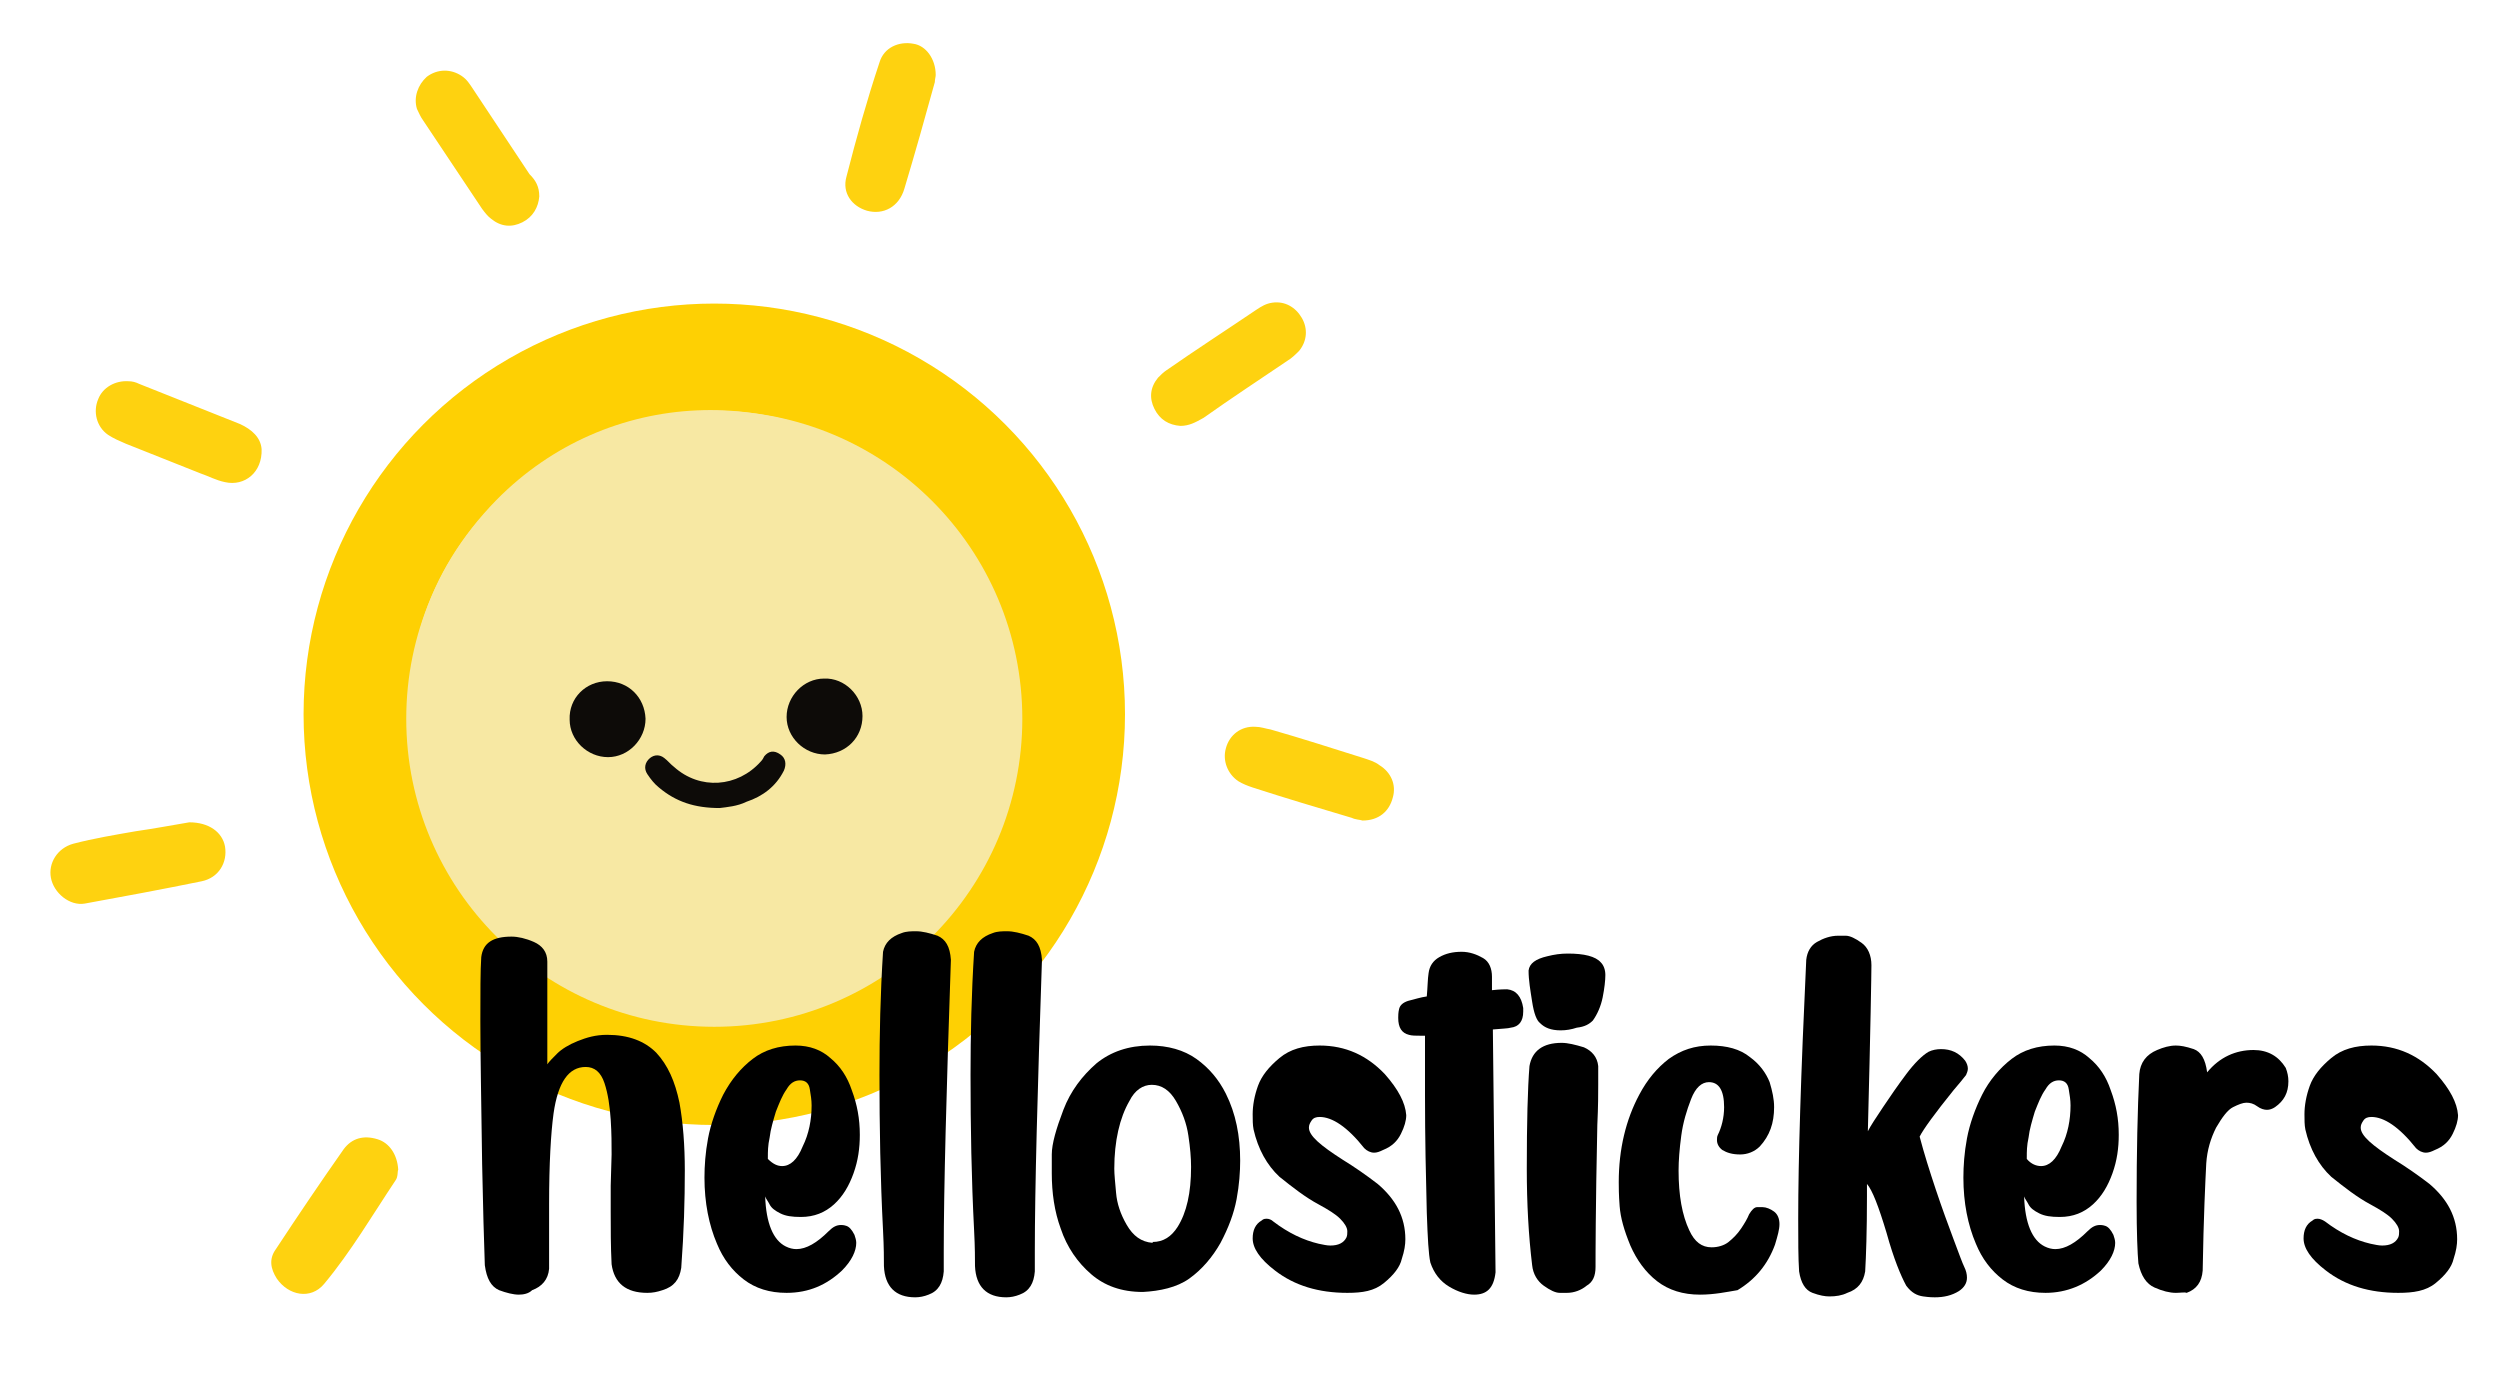 <?xml version="1.0" encoding="utf-8"?>
<!-- Generator: Adobe Illustrator 26.2.1, SVG Export Plug-In . SVG Version: 6.00 Build 0)  -->
<svg version="1.1" id="Layer_5" xmlns="http://www.w3.org/2000/svg" xmlns:xlink="http://www.w3.org/1999/xlink" x="0px" y="0px"
	 viewBox="0 0 280 154" style="enable-background:new 0 0 280 154;" xml:space="preserve">
<style type="text/css">
	.st0{fill:#FED003;}
	.st1{fill:#FED210;}
	.st2{fill:#F7E8A3;}
	.st3{fill:#0D0B08;}
	.st4{enable-background:new    ;}
</style>
<g>
	<path class="st0" d="M81.1,124.1c-1.8,0-3.6-0.1-5.4-0.1c-0.1-0.2-0.3-0.4-0.4-0.6c-2.5-5.4-7.4-6.7-12.4-3.4
		c-0.4,0.2-0.7,0.8-1.6,0.4c0-0.6,0-1.3,0-2c0-2.6-0.1-5.1,0-7.7c0.1-2.3-1-3.1-3.9-3.4c-2.2-0.2-3.4,0.9-3.5,3.2
		c-0.1,1.7-0.1,3.5-0.2,5.2c-6.5-4.3-11.2-10.2-14.5-17.2C26.9,71.7,43,40.7,72.1,36c17.2-2.8,31.6,3.1,42.6,16.7
		c0.3,0.4,0.5,0.8,0.8,1.3c-0.1,0.6,0.1,1.1,0.8,1.1c1.3,1.7,2.4,3.4,3.1,5.5c-0.6,1.6,0.5,2.8,0.9,4.1c2.1,6.3,2.1,12.7,0.7,19.1
		c-0.8,3.6-2.2,7.1-3.8,10.4c-2.1,4-3.5,8.3-5.2,12.5c-0.1,0.1-0.3,0.1-0.4,0c-0.4,0-0.7,0-1,0.3c-1.6,0.6-2.1,1.8-2.1,3.4
		c0,0.5-0.1,1.1-0.1,1.7c-0.7,0.1-1.4,0.6-2.2,0.5c0-0.6-0.1-1.3-0.1-1.9c0-2.7-0.5-3.3-3.1-3.8c-0.5-0.1-1-0.1-1.4-0.2
		c0-0.4,0-0.7,0-1c0.5-0.8,1.2-1.5,2.1-1.9c1,0,2.1-0.1,2.8-0.8c1.5-1.4,3.3-2.5,4.7-4c0.6-0.7,1.3-1.4,1.3-2.3
		c0-2.9,1.4-5.5,1.7-8.4c0.6-5.2,0.5-10.3-0.7-15.4c-0.1-0.5-0.3-0.7-0.8-0.9c-2-7.2-5.7-13.3-11.5-18.1
		c-13.3-11-32.9-10.4-45.5,2.3c-7.9,8-11.1,17.9-9.2,29.1c2.9,17.4,18,28.2,32.9,28c1.9,0,3.8,0,5.7,0c0.5,0.6,1.1,0.5,1.8,0.3
		c3-0.8,6-1.6,8.7-3.1c0.9-0.5,1.8-0.8,2.8-0.8c0.1,3.5-0.2,6.9-0.4,10.4c-1.4,0.6-2.8,1.1-4.2,1.7c-3.5-3.2-7.6-3-10.9,0.4
		C82.2,122.7,81.7,123.4,81.1,124.1z"/>
	<g>
		<g>
			<path class="st0" d="M108.9,112.7c0.4-0.6,0.7-1.3,0.9-2c0.2-0.9,0.2-1.7,0-2.5c-0.1-0.4-0.4-0.7-0.7-0.9
				c-0.3-0.2-0.8-0.3-1.2-0.1s-0.7,0.3-0.9,0.7c-0.2,0.4-0.2,0.7-0.1,1.2c0,0.1,0,0.1,0,0.2c0-0.1,0-0.3-0.1-0.4
				c0.1,0.4,0.1,0.8,0,1.2c0-0.1,0-0.3,0.1-0.4c-0.1,0.4-0.2,0.8-0.3,1.2c0.1-0.1,0.1-0.2,0.1-0.4c-0.1,0.3-0.3,0.6-0.5,0.8
				c-0.2,0.3-0.2,0.8-0.1,1.2s0.4,0.7,0.7,0.9c0.4,0.2,0.8,0.3,1.2,0.1C108.4,113.3,108.7,113.1,108.9,112.7L108.9,112.7z"/>
		</g>
	</g>
	<g>
		<g>
			<path class="st0" d="M99.9,110.9c0.2-0.1,0.4-0.2,0.6-0.3c0.2-0.1,0.3-0.2,0.4-0.4c0.1-0.1,0.2-0.3,0.3-0.5
				c0.1-0.2,0.1-0.4,0-0.6c0-0.2-0.1-0.4-0.2-0.6c-0.1-0.1-0.2-0.2-0.2-0.3c-0.2-0.2-0.4-0.3-0.7-0.4c-0.1,0-0.3,0-0.4,0
				c-0.3,0-0.5,0.1-0.8,0.2c-0.2,0.1-0.4,0.2-0.6,0.3c-0.2,0.1-0.3,0.2-0.4,0.4c-0.1,0.1-0.2,0.3-0.3,0.5c-0.1,0.2-0.1,0.4,0,0.6
				c0,0.2,0.1,0.4,0.2,0.6c0.1,0.1,0.2,0.2,0.2,0.3c0.2,0.2,0.4,0.3,0.7,0.4c0.1,0,0.3,0,0.4,0C99.5,111.1,99.7,111,99.9,110.9
				L99.9,110.9z"/>
		</g>
	</g>
	<g>
		<g>
			<path class="st0" d="M107.4,113.6c1.9,0,1.9-3,0-3S105.5,113.6,107.4,113.6L107.4,113.6z"/>
		</g>
	</g>
	<g>
		<g>
			<path class="st0" d="M99,118.5c0.4-3,0.3-6-0.1-8.9c-0.1-0.8-1.1-1.3-1.9-1c-0.9,0.3-1.2,1-1.1,1.9c0-0.2,0,0.3,0,0.3
				c0,0.2,0,0.3,0.1,0.5c0,0.4,0.1,0.7,0.1,1.1c0.1,0.7,0.1,1.4,0.1,2c0,1.4-0.1,2.8-0.3,4.2c-0.1,0.8,0.8,1.5,1.5,1.5
				C98.4,120,98.9,119.3,99,118.5L99,118.5z"/>
		</g>
	</g>
	<path class="st1" d="M44.6,131c-0.1,0.2,0,0.8-0.3,1.2c-2.6,3.9-5,8-8,11.6c-1.5,1.8-4,1.3-5.3-0.6c-0.7-1.1-0.9-2.2-0.1-3.3
		c2.5-3.8,5-7.5,7.6-11.2c0.9-1.2,2.2-1.6,3.8-1.1C43.6,128,44.5,129.3,44.6,131z"/>
	<path class="st1" d="M21.2,92.1c2.2,0,3.7,1.1,4,2.7c0.3,1.8-0.7,3.5-2.6,3.9c-4.4,0.9-8.7,1.7-13.1,2.5c-1.7,0.3-3.5-1.2-3.8-2.9
		c-0.3-1.6,0.7-3.3,2.5-3.8c2.3-0.6,4.7-1,7-1.4C17.3,92.8,19.4,92.4,21.2,92.1z"/>
	<path class="st1" d="M152.6,91.9c-0.3-0.1-0.8-0.1-1.2-0.3c-3.7-1.1-7.4-2.2-11.1-3.4c-0.6-0.2-1.1-0.4-1.6-0.7
		c-1.2-0.8-1.8-2.3-1.4-3.7c0.4-1.5,1.7-2.5,3.3-2.4c0.6,0,1.1,0.2,1.7,0.3c3.5,1,6.9,2.1,10.4,3.2c0.6,0.2,1.3,0.4,1.8,0.8
		c1.3,0.8,1.9,2.2,1.5,3.6C155.6,90.9,154.4,91.9,152.6,91.9z"/>
	<path class="st1" d="M29.3,50.3c0.1,2.6-1.9,4.2-4.1,3.7c-1-0.2-1.9-0.7-2.8-1c-2.8-1.1-5.5-2.2-8.3-3.3c-0.7-0.3-1.4-0.6-2-1
		c-1.3-0.9-1.7-2.6-1.1-4c0.5-1.3,1.9-2.1,3.4-2c0.4,0,0.8,0.1,1.2,0.3c3.8,1.5,7.5,3,11.3,4.5C28.2,48.1,29.2,49,29.3,50.3z"/>
	<path class="st1" d="M60.4,22c-0.1,1.2-0.7,2.3-1.9,2.9s-2.4,0.5-3.5-0.4c-0.4-0.3-0.7-0.7-1-1.1c-2.2-3.3-4.4-6.6-6.6-9.9
		c-0.3-0.4-0.5-0.9-0.7-1.3c-0.4-1.3,0.1-2.7,1.1-3.6c1.2-0.9,2.7-0.9,3.9-0.1c0.6,0.4,0.9,0.9,1.3,1.5c2.1,3.2,4.2,6.3,6.3,9.5
		C60,20.2,60.4,20.9,60.4,22z"/>
	<path class="st1" d="M104.8,8.4c0,0.2-0.1,0.5-0.1,0.8c-1.1,4-2.2,7.9-3.4,11.9c-0.6,2.1-2.4,3-4.2,2.5c-1.7-0.5-2.8-2-2.3-3.8
		c1.1-4.3,2.3-8.6,3.7-12.8c0.5-1.7,2.2-2.4,3.8-2.1C103.7,5.1,104.8,6.6,104.8,8.4z"/>
	<path class="st1" d="M132.2,47.7c-1.3-0.1-2.3-0.7-2.9-1.9c-0.6-1.2-0.5-2.4,0.4-3.5c0.3-0.3,0.6-0.6,0.9-0.8
		c3.3-2.3,6.7-4.5,10.1-6.8c0.6-0.4,1.1-0.7,1.8-0.8c1.4-0.2,2.6,0.5,3.3,1.7s0.6,2.6-0.3,3.7c-0.4,0.4-0.8,0.8-1.3,1.1
		c-3.1,2.1-6.3,4.2-9.4,6.4C133.9,47.3,133.2,47.7,132.2,47.7z"/>
	<path class="st1" d="M114.4,107.1c-0.8-0.2-1.7-0.3-2.5-0.5c1.7-4.2,3.2-8.4,5.2-12.5c1.7-3.3,3.1-6.7,3.8-10.4
		c1.4-6.5,1.4-12.8-0.7-19.1c-0.4-1.3-1.5-2.6-0.9-4.1c1.5,2.1,2.2,4.6,2.9,7c3.5,13.2,1.4,25.5-6,36.9
		C115.5,105.4,115,106.2,114.4,107.1z"/>
	<path class="st1" d="M106,114.9c-0.1-0.8-0.1-1.5,0-2.3c0.8,0.1,1.4-0.4,2.2-0.5c0.1,0.5,0.1,1,0,1.5
		C107.5,114,106.8,114.4,106,114.9z"/>
	<path class="st1" d="M116.2,55.1c-0.7-0.1-0.9-0.5-0.8-1.1C115.9,54.2,116.2,54.6,116.2,55.1z"/>
	<circle class="st0" cx="80" cy="80" r="46"/>
	<path class="st2" d="M103.5,103.7c-0.9,0.5-1.5,1.1-2.1,1.9c-0.9,0.2-1.6,0.8-1.9,1.6l0.1-0.1c-0.3,0-0.5,0.2-0.6,0.5l0,0
		c-0.6,0-1.1,0.3-1.6,0.6c-1.9,1.3-3.9,2.1-6,3s-4.3,1-6.4,1.9c-1.9,0-3.8,0-5.7,0c-14.9,0.2-30.1-10.6-32.9-28
		c-1.8-11.1,1.3-21,9.2-29.1c12.5-12.7,32.2-13.3,45.5-2.3c5.8,4.8,9.4,10.9,11.5,18.1c0,0.3-0.1,0.7,0,1c1.8,8.1,0.4,15.6-3.3,22.9
		C107.8,98.7,105.6,101.1,103.5,103.7z M96.6,80.2c0-2.3-2-4.2-4.3-4.2s-4.2,2-4.2,4.3s2,4.2,4.3,4.2C94.8,84.4,96.6,82.5,96.6,80.2
		z M68,76.3c-2.3,0-4.2,1.9-4.2,4.2c0,2.3,2,4.2,4.3,4.2c2.3,0,4.2-1.9,4.2-4.3C72.2,78.1,70.3,76.3,68,76.3z M80.6,90.5
		c0.8,0,1.9-0.1,3-0.5c1.9-0.7,3.3-1.8,4.2-3.6c0.3-0.6,0.2-1.3-0.4-1.8c-0.6-0.4-1.2-0.3-1.8,0.2c-0.2,0.2-0.3,0.4-0.4,0.6
		c-2.6,2.9-6.8,3.1-9.7,0.6c-0.4-0.3-0.7-0.8-1.1-1c-0.5-0.4-1.1-0.4-1.6,0c-0.6,0.5-0.7,1.1-0.3,1.8c0.4,0.5,0.8,1.1,1.3,1.5
		C75.7,89.8,77.9,90.5,80.6,90.5z"/>
	<circle class="st2" cx="80" cy="80.5" r="34.5"/>
	<path class="st1" d="M111.5,106.7c-0.3,0.3-0.6,0.4-1,0.3C110.7,106.7,111.1,106.6,111.5,106.7z"/>
	<path class="st3" d="M96.6,80.2c0,2.4-1.8,4.2-4.2,4.3c-2.3,0-4.3-1.9-4.3-4.2c0-2.3,1.9-4.3,4.2-4.3
		C94.6,75.9,96.6,77.9,96.6,80.2z"/>
	<path class="st3" d="M68,76.3c2.4,0,4.2,1.8,4.3,4.2c0,2.3-1.9,4.3-4.2,4.3c-2.3,0-4.3-1.9-4.3-4.2C63.7,78.2,65.6,76.3,68,76.3z"
		/>
	<path class="st3" d="M80.6,90.5c-2.8,0-4.9-0.7-6.8-2.3c-0.5-0.4-0.9-0.9-1.3-1.5s-0.3-1.3,0.3-1.8c0.5-0.4,1.1-0.4,1.6,0
		c0.4,0.3,0.7,0.7,1.1,1c2.9,2.6,7.1,2.3,9.7-0.6c0.2-0.2,0.3-0.4,0.4-0.6c0.5-0.6,1.1-0.7,1.8-0.2c0.6,0.4,0.7,1.1,0.4,1.8
		c-0.9,1.8-2.4,2.9-4.2,3.5C82.6,90.3,81.4,90.4,80.6,90.5z"/>
</g>
<g id="Layer_6">
	<g class="st4">
		<path d="M58.1,145c-0.6,0-1.4-0.2-2.2-0.5c-0.9-0.4-1.4-1.3-1.6-2.8c-0.1-2.7-0.2-6.5-0.3-11.3c-0.1-7.1-0.2-12.4-0.2-16
			c0-3.3,0-5.7,0.1-7.2c0.2-1.6,1.3-2.3,3.4-2.3c0.7,0,1.6,0.2,2.5,0.6s1.5,1.1,1.5,2.2v11.5c0.2-0.3,0.6-0.7,1.1-1.2s1.3-1,2.3-1.4
			s2-0.7,3.3-0.7c2.4,0,4.2,0.7,5.5,2c1.3,1.4,2.1,3.2,2.6,5.6c0.4,2.2,0.6,4.8,0.6,7.6c0,3.3-0.1,6.9-0.4,10.9
			c-0.2,1.3-0.8,2.1-2.1,2.5c-0.6,0.2-1.1,0.3-1.7,0.3c-2.4,0-3.7-1.1-4-3.2c-0.1-2-0.1-3.9-0.1-5.9v-2.9l0.1-3.5
			c0-1.1,0-2.4-0.1-3.9s-0.3-2.9-0.7-4.1c-0.4-1.2-1.1-1.8-2.1-1.8c-1.9,0-3.1,1.7-3.6,5.2c-0.3,2.2-0.5,5.6-0.5,10.2v1.7
			c0,1.9,0,3.7,0,5.5c-0.1,1.2-0.8,2-1.9,2.4C59.2,144.9,58.6,145,58.1,145z"/>
		<path d="M88.1,144.8c-1.9,0-3.5-0.5-4.8-1.5s-2.3-2.3-3-4c-0.9-2.1-1.4-4.6-1.4-7.4c0-1.3,0.1-2.8,0.4-4.4s0.9-3.3,1.7-4.9
			c0.9-1.7,2-3,3.3-4s2.9-1.5,4.8-1.5c1.6,0,2.9,0.5,3.9,1.4c1.1,0.9,1.9,2.1,2.4,3.6c0.6,1.6,0.9,3.2,0.9,5c0,1.5-0.2,2.9-0.7,4.3
			s-1.2,2.6-2.2,3.5s-2.2,1.4-3.7,1.4c-1,0-1.7-0.1-2.3-0.4c-0.6-0.3-1-0.6-1.2-1s-0.4-0.6-0.5-0.9c0.1,3,0.9,4.9,2.3,5.6
			c0.4,0.2,0.8,0.3,1.2,0.3c1.1,0,2.3-0.7,3.6-2c0.5-0.5,0.9-0.7,1.4-0.7c0.1,0,0.3,0,0.6,0.1c0.3,0.1,0.6,0.4,0.9,1
			c0.1,0.3,0.2,0.6,0.2,0.9c0,0.9-0.5,2-1.6,3.1C92.6,143.9,90.6,144.8,88.1,144.8z M87.6,130.6c0.9,0,1.7-0.7,2.3-2.2
			c0.7-1.4,1-3,1-4.6c0-0.6-0.1-1.2-0.2-1.8c-0.1-0.7-0.5-1-1.1-1s-1.1,0.3-1.5,1c-0.5,0.7-0.8,1.5-1.2,2.5c-0.3,1-0.6,2-0.7,2.9
			c-0.2,0.9-0.2,1.6-0.2,2.2v0.2C86.6,130.4,87.1,130.6,87.6,130.6z"/>
		<path d="M102.5,145.3c-2.2,0-3.4-1.2-3.5-3.5c0-0.7,0-2.1-0.1-4c-0.3-5.8-0.4-11.6-0.4-17.4c0-4.5,0.1-9.1,0.4-13.8
			c0.2-1,0.9-1.7,2.1-2.1c0.5-0.2,1.1-0.2,1.6-0.2c0.7,0,1.5,0.2,2.4,0.5c0.9,0.4,1.4,1.2,1.5,2.7c-0.5,14.7-0.8,25.6-0.8,32.7v2.2
			c-0.1,1.3-0.6,2.2-1.7,2.6C103.5,145.2,103,145.3,102.5,145.3z"/>
		<path d="M112.7,145.3c-2.2,0-3.4-1.2-3.5-3.5c0-0.7,0-2.1-0.1-4c-0.3-5.8-0.4-11.6-0.4-17.4c0-4.5,0.1-9.1,0.4-13.8
			c0.2-1,0.9-1.7,2.1-2.1c0.5-0.2,1.1-0.2,1.6-0.2c0.7,0,1.5,0.2,2.4,0.5c0.9,0.4,1.4,1.2,1.5,2.7c-0.5,14.7-0.8,25.6-0.8,32.7v2.2
			c-0.1,1.3-0.6,2.2-1.7,2.6C113.7,145.2,113.2,145.3,112.7,145.3z"/>
		<path d="M128,144.7c-2.4,0-4.3-0.7-5.8-2s-2.7-3-3.4-5.1c-0.7-1.9-1-4-1-6.2c0-0.2,0-0.9,0-2.1s0.5-2.9,1.3-5s2.1-3.8,3.7-5.2
			c1.6-1.3,3.6-2,6-2c2,0,3.8,0.5,5.2,1.5s2.5,2.3,3.3,3.9c1.1,2.2,1.6,4.7,1.6,7.5c0,1.2-0.1,2.7-0.4,4.3c-0.3,1.6-0.9,3.2-1.8,4.9
			c-0.9,1.6-2.1,3-3.5,4S129.9,144.6,128,144.7z M129.1,139.1c1.2,0,2.1-0.6,2.8-1.7c1-1.6,1.5-3.8,1.5-6.7c0-1-0.1-2.2-0.3-3.5
			c-0.2-1.4-0.7-2.7-1.4-3.9c-0.7-1.2-1.6-1.8-2.7-1.8c-1,0-1.9,0.6-2.5,1.8c-1.1,1.9-1.7,4.5-1.7,7.6c0,0.6,0.1,1.6,0.2,2.7
			c0.1,1.2,0.5,2.4,1.2,3.6c0.7,1.2,1.6,1.9,2.9,2l0,0V139.1z"/>
		<path d="M150.9,144.8c-3.2,0-5.9-0.8-8.1-2.5c-1.7-1.3-2.5-2.5-2.5-3.6c0-0.9,0.3-1.6,1-2c0.2-0.2,0.4-0.2,0.6-0.2
			c0.2,0,0.5,0.1,0.7,0.3c1.7,1.3,3.4,2.1,5.1,2.5c0.5,0.1,0.9,0.2,1.3,0.2c0.9,0,1.5-0.3,1.8-0.9c0.1-0.2,0.1-0.5,0.1-0.7
			c0-0.4-0.3-0.9-0.8-1.4s-1.3-1-2.4-1.6c-1.5-0.8-2.9-1.9-4.4-3.1c-1.4-1.3-2.4-3.1-2.9-5.3c-0.1-0.5-0.1-1.1-0.1-1.7
			c0-1,0.2-2.1,0.6-3.2c0.4-1.1,1.2-2.1,2.4-3.1s2.7-1.4,4.5-1.4c2.9,0,5.3,1.1,7.3,3.2c1.5,1.7,2.3,3.2,2.4,4.6
			c0,0.6-0.2,1.3-0.6,2.1c-0.4,0.8-1,1.4-2,1.8c-0.4,0.2-0.7,0.3-1,0.3c-0.4,0-0.8-0.2-1.1-0.5c-1.9-2.4-3.6-3.5-5-3.5
			c-0.4,0-0.7,0.1-0.9,0.4s-0.3,0.5-0.3,0.8c0,0.9,1.3,2,3.8,3.6c1.3,0.8,2.6,1.7,3.9,2.7c2,1.7,3.1,3.7,3.1,6.2
			c0,0.6-0.1,1.3-0.4,2.2c-0.2,0.9-0.9,1.8-2,2.7S152.6,144.8,150.9,144.8z"/>
		<path d="M165.1,145c-0.8,0-1.8-0.3-2.8-0.9c-1-0.6-1.7-1.5-2.1-2.7c-0.2-0.9-0.3-2.7-0.4-5.6c-0.1-3.9-0.2-8.3-0.2-13.2
			c0-2.3,0-4.5,0-6.6h-0.5c-0.5,0-1,0-1.3-0.1c-0.8-0.2-1.2-0.8-1.2-1.9c0-0.2,0-0.6,0.1-1s0.4-0.7,1-0.9c0.8-0.2,1.4-0.4,2.1-0.5
			c0.1-1.1,0.1-2,0.2-2.6c0.1-0.8,0.5-1.4,1.2-1.8s1.5-0.6,2.5-0.6c0.9,0,1.7,0.3,2.4,0.7s1,1.2,1,2.1v1.5c0.9-0.1,1.5-0.1,1.7-0.1
			c1,0.1,1.6,0.8,1.8,2.1v0.4c0,1.1-0.5,1.7-1.4,1.8c-0.3,0.1-1,0.1-2,0.2l0.3,27.2C167.3,144.3,166.5,145,165.1,145z"/>
		<path d="M175.5,144.8c0,0-0.3,0-0.8,0s-1.1-0.3-1.8-0.8s-1.2-1.3-1.3-2.3c-0.4-3.3-0.6-6.9-0.6-10.8c0-5.2,0.1-9,0.3-11.5
			c0.3-1.7,1.5-2.6,3.6-2.6c0.7,0,1.5,0.2,2.5,0.5c0.9,0.4,1.5,1.1,1.6,2.1c0,0.5,0,1.2,0,2.1s0,2.4-0.1,4.5
			c-0.2,9.4-0.2,14.7-0.2,15.9c0,1-0.3,1.7-1,2.1C177.1,144.5,176.3,144.8,175.5,144.8z M174.8,115.4c-1.1,0-1.8-0.3-2.3-0.8
			c-0.4-0.3-0.7-1.1-0.9-2.4s-0.4-2.4-0.4-3.5c0.1-0.8,0.8-1.3,2.1-1.6c0.8-0.2,1.5-0.3,2.3-0.3c1.8,0,3.1,0.3,3.7,1
			c0.3,0.3,0.5,0.8,0.5,1.4s-0.1,1.5-0.3,2.5s-0.6,1.9-1.1,2.6c-0.4,0.4-0.9,0.7-1.8,0.8C176,115.3,175.4,115.4,174.8,115.4z"/>
		<path d="M190.4,145c-1.9,0-3.5-0.5-4.8-1.5s-2.3-2.4-3-4c-0.7-1.7-1.1-3.1-1.2-4.4c-0.1-1.3-0.1-2.2-0.1-2.7c0-3.7,0.8-7,2.3-9.8
			c0.9-1.7,2-3,3.3-4c1.4-1,2.9-1.5,4.7-1.5s3.3,0.4,4.4,1.3c1.1,0.8,1.8,1.8,2.2,2.8c0.3,1,0.5,1.9,0.5,2.8c0,1.8-0.5,3.2-1.6,4.4
			c-0.6,0.6-1.4,0.9-2.2,0.9c-0.9,0-1.5-0.2-2-0.5c-0.4-0.3-0.6-0.7-0.6-1.1c0-0.2,0-0.4,0.1-0.6c0.4-0.8,0.7-1.9,0.7-3.1
			c0-1.9-0.6-2.8-1.7-2.8c-0.8,0-1.5,0.6-2,1.9s-0.9,2.6-1.1,4.1c-0.2,1.5-0.3,2.8-0.3,3.9c0,2.8,0.4,5,1.2,6.7
			c0.6,1.3,1.4,1.9,2.5,1.9c0.7,0,1.4-0.2,1.9-0.6c0.5-0.4,1-0.9,1.4-1.5s0.7-1.1,0.9-1.6c0.3-0.5,0.6-0.8,0.9-0.8s0.5,0,0.6,0
			c0.4,0,0.9,0.2,1.3,0.5c0.4,0.3,0.6,0.8,0.6,1.4c0,0.6-0.2,1.3-0.5,2.3c-0.8,2.2-2.2,3.9-4.2,5.1C193.4,144.7,192,145,190.4,145z"
			/>
		<path d="M216.7,145.3c-0.2,0-0.6,0-1.3-0.1s-1.3-0.4-1.9-1.2c-0.6-1.1-1.4-3-2.2-5.9c-0.9-3-1.6-4.8-2.2-5.5v1.4
			c0,3.9-0.1,6.7-0.2,8.4c-0.2,1.2-0.8,2-2,2.4c-0.6,0.3-1.3,0.4-2,0.4c-0.5,0-1.1-0.1-1.9-0.4c-0.8-0.3-1.3-1.1-1.5-2.4
			c-0.1-1.5-0.1-3.5-0.1-5.9c0-6.6,0.3-16.3,0.9-29c0.1-0.9,0.5-1.6,1.2-2s1.5-0.7,2.4-0.7h0.8c0.5,0,1.1,0.3,1.8,0.8
			s1.1,1.4,1.1,2.5c0,0.9-0.1,7.1-0.4,18.6c0.3-0.6,0.9-1.5,1.7-2.7s1.7-2.5,2.6-3.7c0.9-1.2,1.8-2.1,2.5-2.5
			c0.4-0.2,0.9-0.3,1.4-0.3c1.1,0,2,0.4,2.7,1.3c0.2,0.3,0.3,0.6,0.3,0.9c0,0.2-0.1,0.5-0.2,0.7c-0.3,0.4-0.8,1-1.4,1.7
			c-2.1,2.6-3.4,4.4-3.8,5.2c0.5,1.9,1.1,3.8,1.8,5.9c0.7,2.1,1.4,4,2,5.6s1,2.7,1.2,3.1c0.2,0.4,0.3,0.8,0.3,1.2
			c0,0.6-0.3,1.1-0.9,1.5C218.6,145.1,217.7,145.3,216.7,145.3z"/>
		<path d="M229.1,144.8c-1.9,0-3.5-0.5-4.8-1.5s-2.3-2.3-3-4c-0.9-2.1-1.4-4.6-1.4-7.4c0-1.3,0.1-2.8,0.4-4.4
			c0.3-1.6,0.9-3.3,1.7-4.9s2-3,3.3-4s2.9-1.5,4.8-1.5c1.6,0,2.9,0.5,3.9,1.4c1.1,0.9,1.9,2.1,2.4,3.6c0.6,1.6,0.9,3.2,0.9,5
			c0,1.5-0.2,2.9-0.7,4.3s-1.2,2.6-2.2,3.5s-2.2,1.4-3.7,1.4c-1,0-1.7-0.1-2.3-0.4c-0.6-0.3-1-0.6-1.2-1s-0.4-0.6-0.5-0.9
			c0.1,3,0.9,4.9,2.3,5.6c0.4,0.2,0.8,0.3,1.2,0.3c1.1,0,2.3-0.7,3.6-2c0.5-0.5,0.9-0.7,1.4-0.7c0.1,0,0.3,0,0.6,0.1s0.6,0.4,0.9,1
			c0.1,0.3,0.2,0.6,0.2,0.9c0,0.9-0.5,2-1.6,3.1C233.6,143.9,231.5,144.8,229.1,144.8z M228.6,130.6c0.9,0,1.7-0.7,2.3-2.2
			c0.7-1.4,1-3,1-4.6c0-0.6-0.1-1.2-0.2-1.8c-0.1-0.7-0.5-1-1.1-1s-1.1,0.3-1.5,1c-0.5,0.7-0.8,1.5-1.2,2.5c-0.3,1-0.6,2-0.7,2.9
			c-0.2,0.9-0.2,1.6-0.2,2.2v0.2C227.5,130.4,228.1,130.6,228.6,130.6z"/>
		<path d="M243.7,144.8c-0.7,0-1.5-0.2-2.4-0.6c-0.9-0.4-1.5-1.3-1.8-2.7c-0.1-1.1-0.2-3.4-0.2-6.9c0-5.5,0.1-10.2,0.3-14.3
			c0.1-1.3,0.8-2.2,2-2.7c0.7-0.3,1.4-0.5,2.1-0.5c0.5,0,1.1,0.1,2,0.4c0.8,0.3,1.3,1.1,1.5,2.6c1.4-1.7,3.2-2.5,5.2-2.5
			c1.6,0,2.8,0.7,3.6,2c0.2,0.5,0.3,1,0.3,1.5c0,1.3-0.5,2.2-1.5,2.9c-0.3,0.2-0.6,0.3-0.9,0.3c-0.3,0-0.7-0.1-1.1-0.4
			c-0.4-0.3-0.8-0.4-1.2-0.4s-0.9,0.2-1.5,0.5s-1.2,1.1-1.9,2.3c-0.6,1.2-1,2.5-1.1,4c-0.1,2-0.3,6-0.4,12c-0.1,1.3-0.7,2.1-1.8,2.5
			C244.7,144.7,244.2,144.8,243.7,144.8z"/>
		<path d="M268.6,144.8c-3.2,0-5.9-0.8-8.1-2.5c-1.7-1.3-2.5-2.5-2.5-3.6c0-0.9,0.3-1.6,1-2c0.2-0.2,0.4-0.2,0.6-0.2
			s0.5,0.1,0.8,0.3c1.7,1.3,3.4,2.1,5.1,2.5c0.5,0.1,0.9,0.2,1.3,0.2c0.9,0,1.5-0.3,1.8-0.9c0.1-0.2,0.1-0.5,0.1-0.7
			c0-0.4-0.3-0.9-0.8-1.4s-1.3-1-2.4-1.6c-1.5-0.8-2.9-1.9-4.4-3.1c-1.4-1.3-2.4-3.1-2.9-5.3c-0.1-0.5-0.1-1.1-0.1-1.7
			c0-1,0.2-2.1,0.6-3.2s1.2-2.1,2.4-3.1s2.7-1.4,4.5-1.4c2.9,0,5.3,1.1,7.3,3.2c1.5,1.7,2.3,3.2,2.4,4.6c0,0.6-0.2,1.3-0.6,2.1
			c-0.4,0.8-1,1.4-2,1.8c-0.4,0.2-0.7,0.3-1,0.3c-0.4,0-0.8-0.2-1.1-0.5c-1.9-2.4-3.6-3.5-5-3.5c-0.4,0-0.7,0.1-0.9,0.4
			s-0.3,0.5-0.3,0.8c0,0.9,1.3,2,3.8,3.6c1.3,0.8,2.6,1.7,3.9,2.7c2,1.7,3.1,3.7,3.1,6.2c0,0.6-0.1,1.3-0.4,2.2
			c-0.2,0.9-0.9,1.8-2,2.7S270.3,144.8,268.6,144.8z"/>
	</g>
</g>
</svg>
